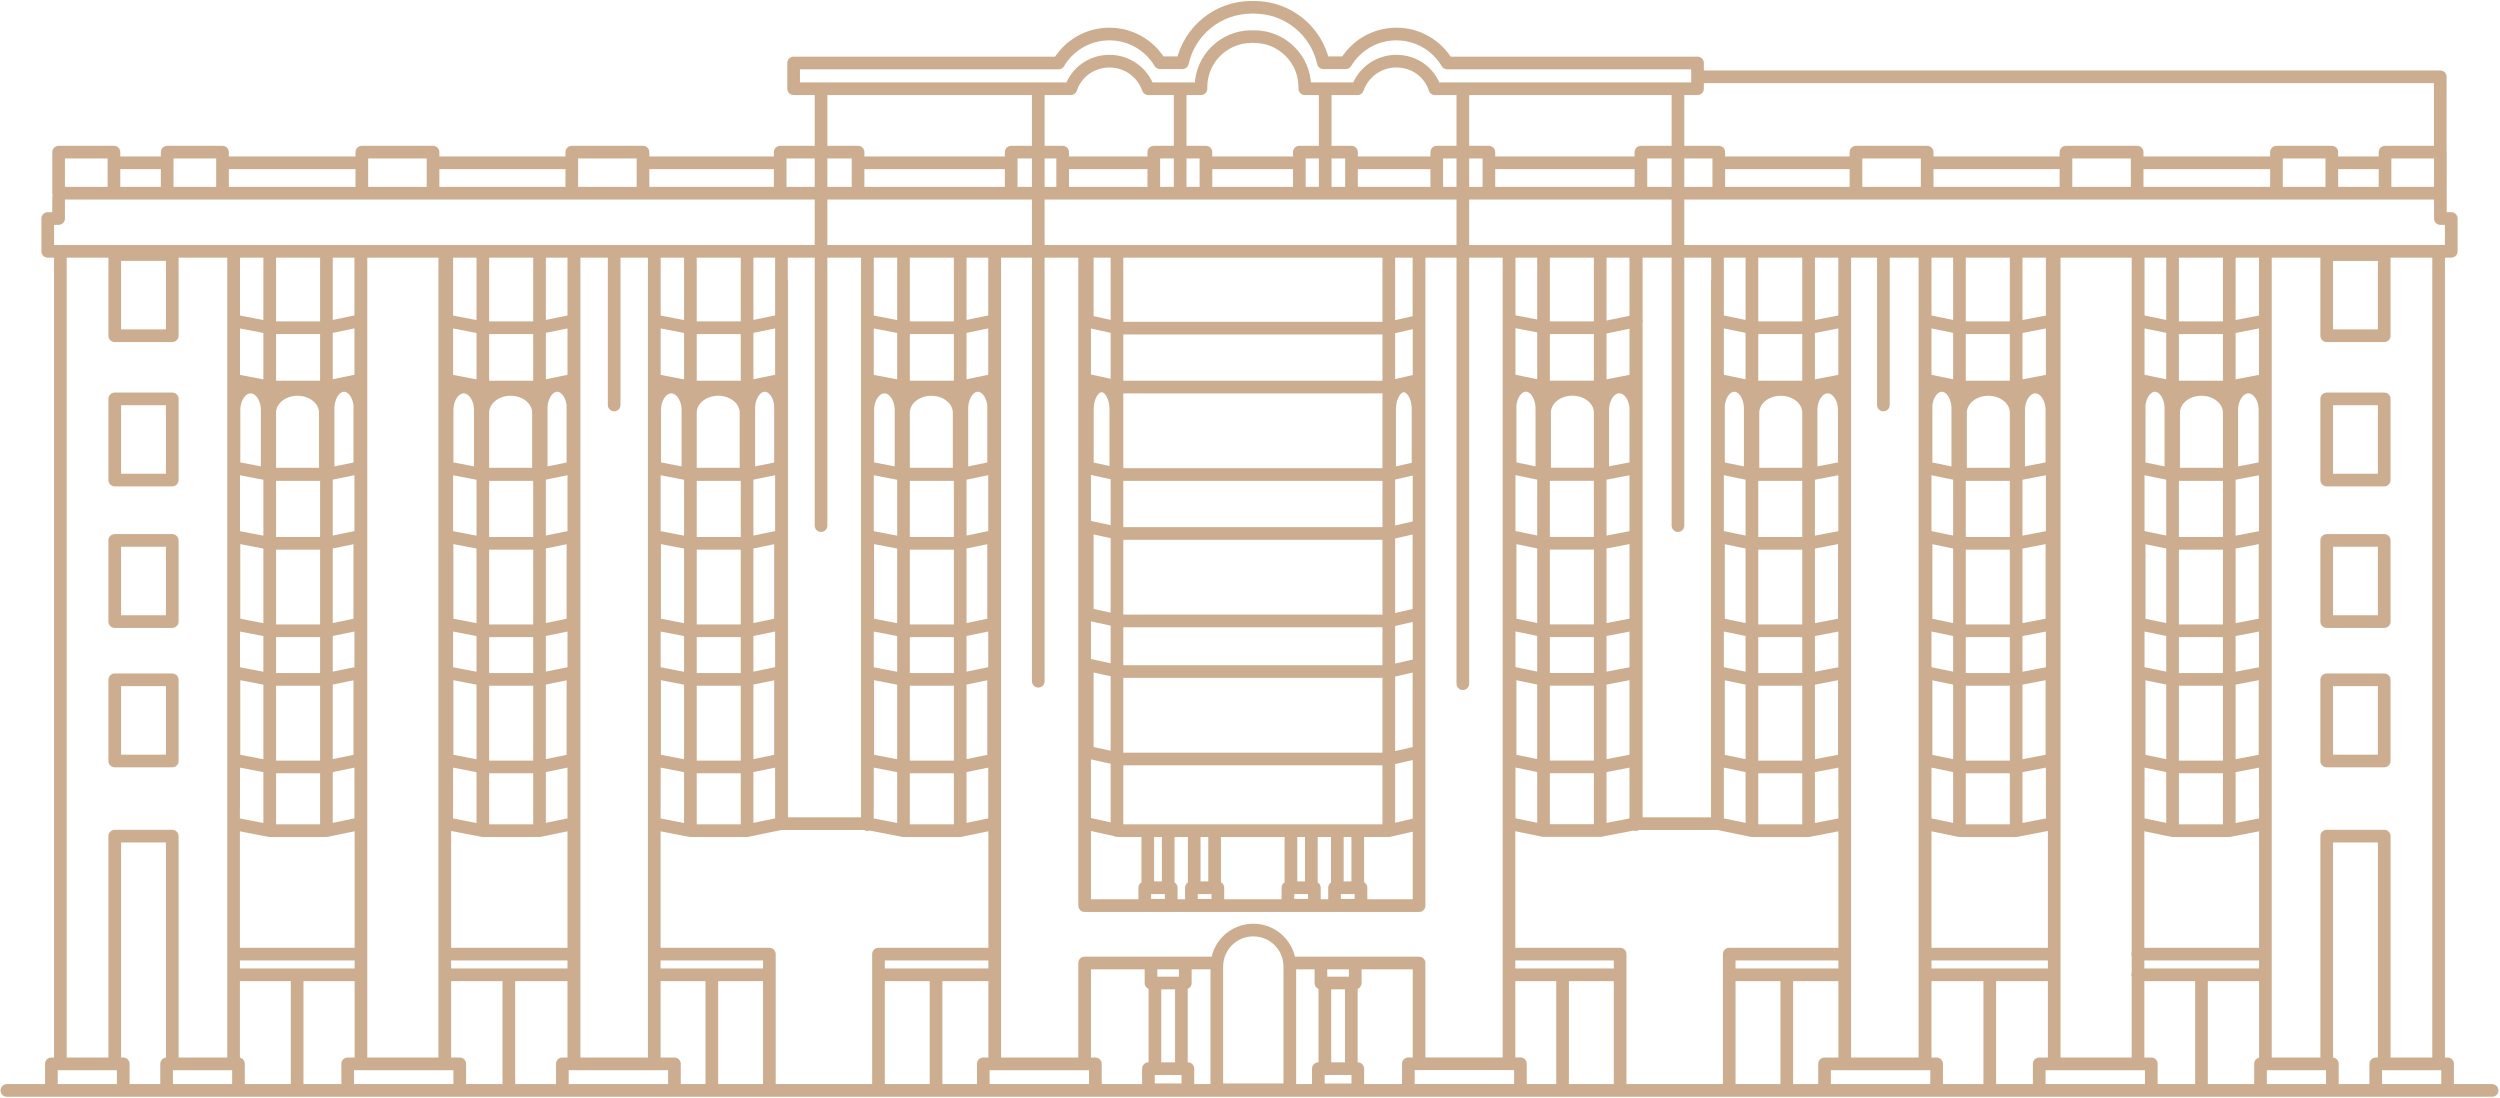 <svg width="1382" height="607" viewBox="0 0 1382 607" fill="none" xmlns="http://www.w3.org/2000/svg">
<path d="M479.487 455.829V139.759M498.087 260.789V226.579C498.017 219.599 493.927 213.959 488.897 213.959C483.867 213.959 479.777 219.589 479.707 226.579V260.789M549.377 259.889V225.679C549.307 218.699 545.377 213.059 540.547 213.059C535.717 213.059 531.787 218.689 531.717 225.679V259.889M616.827 260.169V225.959C616.767 218.979 613.267 213.339 608.957 213.339C604.647 213.339 601.157 218.969 601.087 225.959V257.769M783.907 257.779V225.969C783.847 218.989 780.347 213.349 776.037 213.349C771.727 213.349 768.237 218.979 768.167 225.969V260.479M691.827 20.249C676.547 20.249 664.147 32.489 663.917 47.669H663.897V49.039H634.757C631.697 40.179 623.257 33.809 613.327 33.809C603.397 33.809 594.917 39.979 591.967 49.039H438.707V34.819H585.177C590.847 25.239 601.297 18.809 613.257 18.809C625.217 18.809 635.567 25.169 641.257 34.669H653.657C657.477 17.159 673.107 4.039 691.827 4.039M652.397 49.359V106.809M573.957 49.009V376.589M549.887 140.949V588.089M599.587 532.339V588.089M599.587 140.969V500.419M617.467 140.989V459.129M530.797 140.989V459.179M530.797 459.179H499.457M530.797 459.179L549.267 455.359M549.797 140.989V454.699M479.527 445.699V139.759M499.457 140.989V459.179M499.457 459.179L479.677 455.359M784.407 141.159V177.579L767.727 181.389H618.467L601.037 177.579V141.179M784.477 455.359L767.797 459.179H618.537L601.107 455.359M479.677 177.349L499.457 181.159H530.797L549.267 177.349M835.097 177.349L854.877 181.159H886.217L904.677 177.349M885.967 260.749V226.539C886.037 219.559 890.127 213.919 895.157 213.919C900.197 213.919 904.277 219.549 904.347 226.539V260.749M834.677 259.849V225.639C834.747 218.659 838.677 213.019 843.507 213.019C848.347 213.019 852.267 218.649 852.337 225.639V259.849M834.167 140.969V588.049M784.467 532.339V588.049M784.467 140.949V500.619M853.257 140.969V459.129M853.257 459.129H884.597M853.257 459.129L834.787 455.319M834.257 140.969V454.659M904.527 140.969V454.659M884.597 140.969V459.129M884.597 459.129L904.377 455.319M904.277 455.829V140.969M693.367 20.249C708.647 20.249 721.047 32.489 721.277 47.669H721.297V49.039H750.437C753.497 40.179 761.937 33.809 771.867 33.809C781.937 33.809 790.277 39.979 793.227 49.039H938.387V34.819H800.017C794.347 25.239 783.897 18.809 771.937 18.809C760.027 18.809 749.627 25.169 743.937 34.669H731.537C727.717 17.159 712.087 4.039 693.367 4.039M732.577 49.359V106.809M808.657 50.359V377.949M634.497 460.949V490.039M645.787 460.949V490.039M660.157 460.949V490.039M671.447 460.949V490.039M713.617 460.949V490.039M724.907 460.949V490.039M739.277 460.949V490.039M750.567 460.949V490.039M767.727 140.989V459.129M587.437 89.979H637.817M667.397 89.979H718.317M890.147 89.979H823.077M792.847 89.979H748.447M638.437 544.949V589.019M653.077 544.949V589.019M600.097 532.339H672.647M599.587 500.619H701.207M747.017 544.949V589.019M732.377 544.949V589.019M784.087 532.339H713.007M784.087 500.619H683.687M453.867 50.959V290.559M339.507 140.169V223.869M1041.14 140.169V223.869M317.207 140.949V588.089M361.677 587.749V139.759M380.277 260.789V226.579C380.207 219.599 376.117 213.959 371.087 213.959C366.057 213.959 361.967 219.589 361.897 226.579V260.789M431.577 259.889V225.679C431.507 218.699 427.577 213.059 422.747 213.059C417.917 213.059 413.987 218.689 413.917 225.679V259.889M432.087 155.309V455.319M412.987 140.989V459.179M412.987 459.179H381.647M412.987 459.179L431.457 455.359M393.497 539.949V602.789M431.987 140.989V454.699M361.717 139.759V445.699M381.647 140.989V459.179M381.647 459.179L361.867 455.359M361.867 177.349L381.647 181.159H412.987L431.457 177.349M361.677 527.429H425.307V601.149M425.307 602.789H372.837M703.077 138.929H26.377V120.799H32.397V109.249M475.657 89.979H557.987M355.447 89.979H430.147M239.377 89.979H314.077M123.017 89.979H197.717M62.997 89.979H92.407M33.367 106.809H904.377M3.797 602.789H702.857M432.427 455.319H479.027M63.427 462.209H95.227M246.937 455.829V139.759M265.537 260.789V226.579C265.467 219.599 261.377 213.959 256.347 213.959C251.317 213.959 247.227 219.589 247.157 226.579V260.789M316.837 259.889V225.679C316.767 218.699 312.837 213.059 308.007 213.059C303.177 213.059 299.247 218.689 299.177 225.679V259.889M317.347 140.949V588.089M245.877 587.749V139.759M199.537 140.949V588.089M95.227 462.429V588.089M298.257 140.989V459.179M298.257 459.179H266.907M298.257 459.179L316.717 455.359M317.247 140.989V454.699M246.977 445.699V139.759M266.907 140.989V459.179M266.907 459.179L247.127 455.359M247.127 177.349L266.907 181.159H298.257L316.717 177.349M129.127 587.749V139.759M63.427 462.429V588.089M33.367 587.749V139.759M147.727 260.789V226.579C147.657 219.599 143.567 213.959 138.537 213.959C133.507 213.959 129.417 219.589 129.347 226.579V260.789M199.027 259.889V225.679C198.957 218.699 195.027 213.059 190.197 213.059C185.367 213.059 181.437 218.689 181.367 225.679V259.889M199.537 155.309V455.319M180.447 140.989V459.179M180.447 459.179H149.097M180.447 459.179L198.907 455.359M164.257 539.949V602.789M129.127 527.429H199.537M129.127 538.859H199.537M281.287 539.949V602.789M246.157 527.429H316.577M246.157 538.859H316.577M362.817 538.859H424.047M517.447 539.949V602.789M549.267 527.429H485.627V601.149M548.117 538.859H486.887M987.737 539.949V602.789M1019.56 527.429H955.917V601.149M1216.98 539.949V602.789M1252.1 527.429H1181.69M1252.1 538.859H1181.69M1099.94 539.949V602.789M1135.07 527.429H1064.66M1135.07 538.859H1064.66M1018.42 538.859H957.187M863.787 539.949V602.789M834.167 527.429H895.607V601.149M835.307 538.859H894.337M199.437 140.989V454.699M129.167 139.759V445.699M149.097 140.989V459.179M149.097 459.179L129.327 455.359M129.327 177.349L149.097 181.159H180.447L198.907 177.349M192.767 602.789H140.287M927.567 50.959V290.559M1064.23 140.949V588.089M1019.76 587.749V139.759M1001.16 260.789V226.579C1001.23 219.599 1005.32 213.959 1010.35 213.959C1015.39 213.959 1019.47 219.589 1019.54 226.579V260.789M949.867 259.889V225.679C949.937 218.699 953.867 213.059 958.697 213.059C963.537 213.059 967.457 218.689 967.527 225.679V259.889M949.357 155.309V455.319M968.447 140.989V459.179M968.447 459.179H999.787M968.447 459.179L949.977 455.359M949.447 140.989V454.699M1019.73 139.759V445.699M999.787 140.989V459.179M999.787 459.179L1019.57 455.359M1019.57 177.349L999.787 181.159H968.447L949.977 177.349M956.127 602.789H1008.6M678.357 138.929H1355.06V120.799H1349.04V105.809M905.777 89.979H823.447M1025.99 89.979H951.287M1142.06 89.979H1067.36M1258.42 89.979H1183.72M1318.44 89.979H1289.03M1348.07 106.809H477.057M1377.64 602.789H678.577M949.007 455.319H902.407M1318.01 462.209H1286.21M1134.5 455.829V139.759M1115.9 260.789V226.579C1115.97 219.599 1120.06 213.959 1125.09 213.959C1130.13 213.959 1134.21 219.589 1134.28 226.579V260.789M1064.61 259.889V225.679C1064.68 218.699 1068.61 213.059 1073.44 213.059C1078.28 213.059 1082.2 218.689 1082.27 225.679V259.889M1064.1 140.949V588.089M1135.57 587.749V139.759M1181.9 140.949V588.089M1286.21 462.429V588.089M1083.19 140.989V459.179M1083.19 459.179H1114.53M1083.19 459.179L1064.72 455.359M1064.19 140.989V454.699M1134.46 445.699V139.759M1114.53 140.989V459.179M1114.53 459.179L1134.31 455.359M1134.31 177.349L1114.53 181.159H1083.19L1064.72 177.349M1252.31 587.749V139.759M1318.01 462.429V588.089M1348.07 587.749V139.759M1233.71 260.789V226.579C1233.78 219.599 1237.87 213.959 1242.9 213.959C1247.94 213.959 1252.02 219.589 1252.09 226.579V260.789M1182.41 259.889V225.679C1182.48 218.699 1186.41 213.059 1191.24 213.059C1196.08 213.059 1200 218.689 1200.07 225.679V259.889M1181.9 155.309V455.319M1200.99 140.989V459.179M1200.99 459.179H1232.34M1200.99 459.179L1182.53 455.359M1182 140.989V454.699M1252.27 139.759V445.699M1232.34 140.989V459.179M1232.34 459.179L1252.12 455.359M1252.12 177.349L1232.34 181.159H1200.99L1182.53 177.349M1188.67 602.789H1241.15M938.377 42.449H1348.98V84.109M530.207 227.899C530.087 220.919 523.257 215.279 514.837 215.279C506.417 215.279 499.587 220.909 499.467 227.899H499.457V262.109H530.217V227.899H530.207ZM543.557 588.089H605.517V602.789H543.557V588.089ZM784.407 258.509L767.727 262.319H618.467L601.037 258.509V210.149L618.467 213.959H767.727L784.407 210.149V258.509ZM784.407 339.439L767.727 343.249H618.467L601.037 339.439V291.079L618.467 294.889H767.727L784.407 291.079V339.439ZM784.407 415.769L767.727 419.579H618.467L601.037 415.769V367.409L618.467 371.219H767.727L784.407 367.409V415.769ZM549.267 258.509L530.797 262.319H499.457L479.677 258.509V210.149L499.457 213.959H530.797L549.267 210.149V258.509ZM549.267 344.909L530.797 348.719H499.457L479.677 344.909V296.549L499.457 300.359H530.797L549.267 296.549V344.909ZM549.267 420.139L530.797 423.949H499.457L479.677 420.139V371.779L499.457 375.589H530.797L549.267 371.779V420.139ZM853.847 227.859C853.967 220.879 860.797 215.239 869.217 215.239C877.637 215.239 884.467 220.869 884.587 227.859H884.597V262.069H853.837V227.859H853.847ZM840.497 602.749H778.537V588.049H840.497V602.749ZM834.787 258.469L853.257 262.279H884.597L904.377 258.469V210.109L884.597 213.919H853.257L834.787 210.109V258.469ZM834.787 344.869L853.257 348.679H884.597L904.377 344.869V296.509L884.597 300.319H853.257L834.787 296.509V344.869ZM834.787 420.099L853.257 423.909H884.597L904.377 420.099V371.739L884.597 375.549H853.257L834.787 371.739V420.099ZM632.827 490.749H647.447V500.429H632.827V490.749ZM658.617 490.749H673.237V500.429H658.617V490.749ZM711.957 490.749H726.577V500.429H711.957V490.749ZM737.737 490.749H752.357V500.429H737.737V490.749ZM558.987 84.109H587.437V106.809H558.987V84.109ZM823.067 106.809H794.237V84.109H823.067V106.809ZM747.107 106.809H718.277V84.109H747.107V106.809ZM666.647 106.809H637.817V84.109H666.647V106.809ZM634.847 590.759H656.657V602.449H634.847V590.759ZM636.267 532.339H655.237V543.419H636.267V532.339ZM672.667 533.939C672.827 522.969 681.787 514.129 692.827 514.129C703.867 514.129 712.827 522.969 712.987 533.939H713.007V602.449H672.657V533.939H672.677H672.667ZM750.597 602.459H728.787V590.769H750.597V602.459ZM749.177 543.419H730.207V532.339H749.177V543.419ZM310.867 588.089H372.827V602.789H310.867V588.089ZM412.397 227.899C412.277 220.919 405.447 215.279 397.027 215.279C388.607 215.279 381.777 220.909 381.657 227.899H381.647V262.109H412.407V227.899H412.397ZM431.457 258.509L412.987 262.319H381.647L361.867 258.509V210.149L381.647 213.959H412.987L431.457 210.149V258.509ZM431.457 344.909L412.987 348.719H381.647L361.867 344.909V296.549L381.647 300.359H412.987L431.457 296.549V344.909ZM431.457 420.139L412.987 423.949H381.647L361.867 420.139V371.779L381.647 375.589H412.987L431.457 371.779V420.139ZM316.087 84.109H355.447V106.809H316.087V84.109ZM200.017 84.109H239.377V106.809H200.017V84.109ZM92.407 84.109H123.007V106.809H92.407V84.109ZM32.397 84.109H62.997V106.809H32.397V84.109ZM431.287 84.109H474.337V106.809H431.287V84.109ZM297.657 227.899C297.537 220.919 290.707 215.279 282.287 215.279C273.867 215.279 267.037 220.909 266.917 227.899H266.907V262.109H297.667V227.899H297.657ZM192.197 588.089H254.157V602.789H192.197V588.089ZM92.107 588.089H131.827V602.789H92.107V588.089ZM28.407 588.089H68.127V602.789H28.407V588.089ZM63.427 375.799H95.227V420.669H63.427V375.799ZM63.427 298.749H95.227V343.619H63.427V298.749ZM63.427 220.499H95.227V265.369H63.427V220.499ZM63.427 140.719H95.227V185.589H63.427V140.719ZM316.717 258.509L298.257 262.319H266.907L247.127 258.509V210.149L266.907 213.959H298.257L316.717 210.149V258.509ZM316.717 344.909L298.257 348.719H266.907L247.127 344.909V296.549L266.907 300.359H298.257L316.717 296.549V344.909ZM316.717 420.139L298.257 423.949H266.907L247.127 420.139V371.779L266.907 375.589H298.257L316.717 371.779V420.139ZM179.847 227.899C179.727 220.919 172.897 215.279 164.477 215.279C156.057 215.279 149.227 220.909 149.107 227.899H149.097V262.109H179.857V227.899H179.847ZM198.907 258.509L180.447 262.319H149.097L129.327 258.509V210.149L149.097 213.959H180.447L198.907 210.149V258.509ZM198.907 344.909L180.447 348.719H149.097L129.327 344.909V296.549L149.097 300.359H180.447L198.907 296.549V344.909ZM198.907 420.139L180.447 423.949H149.097L129.327 420.139V371.779L149.097 375.589H180.447L198.907 371.779V420.139ZM1070.57 602.789H1008.61V588.089H1070.57V602.789ZM969.037 227.899C969.157 220.919 975.987 215.279 984.407 215.279C992.827 215.279 999.657 220.909 999.777 227.899H999.787V262.109H969.027V227.899H969.037ZM949.977 258.509L968.447 262.319H999.787L1019.57 258.509V210.149L999.787 213.959H968.447L949.977 210.149V258.509ZM949.977 344.909L968.447 348.719H999.787L1019.57 344.909V296.549L999.787 300.359H968.447L949.977 296.549V344.909ZM949.977 420.139L968.447 423.949H999.787L1019.57 420.139V371.779L999.787 375.589H968.447L949.977 371.779V420.139ZM1065.34 106.809H1025.98V84.109H1065.34V106.809ZM1181.42 106.809H1142.06V84.109H1181.42V106.809ZM1289.03 106.809H1258.43V84.109H1289.03V106.809ZM1349.04 106.809H1318.44V84.109H1349.04V106.809ZM950.147 106.809H907.097V84.109H950.147V106.809ZM1083.78 227.899C1083.9 220.919 1090.73 215.279 1099.15 215.279C1107.57 215.279 1114.4 220.909 1114.52 227.899H1114.53V262.109H1083.77V227.899H1083.78ZM1189.24 602.789H1127.28V588.089H1189.24V602.789ZM1289.33 602.789H1249.61V588.089H1289.33V602.789ZM1353.03 602.789H1313.31V588.089H1353.03V602.789ZM1318 420.669H1286.2V375.799H1318V420.669ZM1318 343.619H1286.2V298.749H1318V343.619ZM1318 265.369H1286.2V220.499H1318V265.369ZM1318 185.599H1286.2V140.729H1318V185.599ZM1064.72 258.509L1083.19 262.319H1114.53L1134.31 258.509V210.149L1114.53 213.959H1083.19L1064.72 210.149V258.509ZM1064.72 344.909L1083.19 348.719H1114.53L1134.31 344.909V296.549L1114.53 300.359H1083.19L1064.72 296.549V344.909ZM1064.72 420.139L1083.19 423.949H1114.53L1134.31 420.139V371.779L1114.53 375.589H1083.19L1064.72 371.779V420.139ZM1201.59 227.899C1201.71 220.919 1208.54 215.279 1216.96 215.279C1225.38 215.279 1232.21 220.909 1232.33 227.899H1232.34V262.109H1201.58V227.899H1201.59ZM1182.53 258.509L1200.99 262.319H1232.34L1252.12 258.509V210.149L1232.34 213.959H1200.99L1182.53 210.149V258.509ZM1182.53 344.909L1200.99 348.719H1232.34L1252.12 344.909V296.549L1232.34 300.359H1200.99L1182.53 296.549V344.909ZM1182.53 420.139L1200.99 423.949H1232.34L1252.12 420.139V371.779L1232.34 375.589H1200.99L1182.53 371.779V420.139Z" stroke="#CCAD8F" stroke-width="7" stroke-linecap="round" stroke-linejoin="round"/>
</svg>
